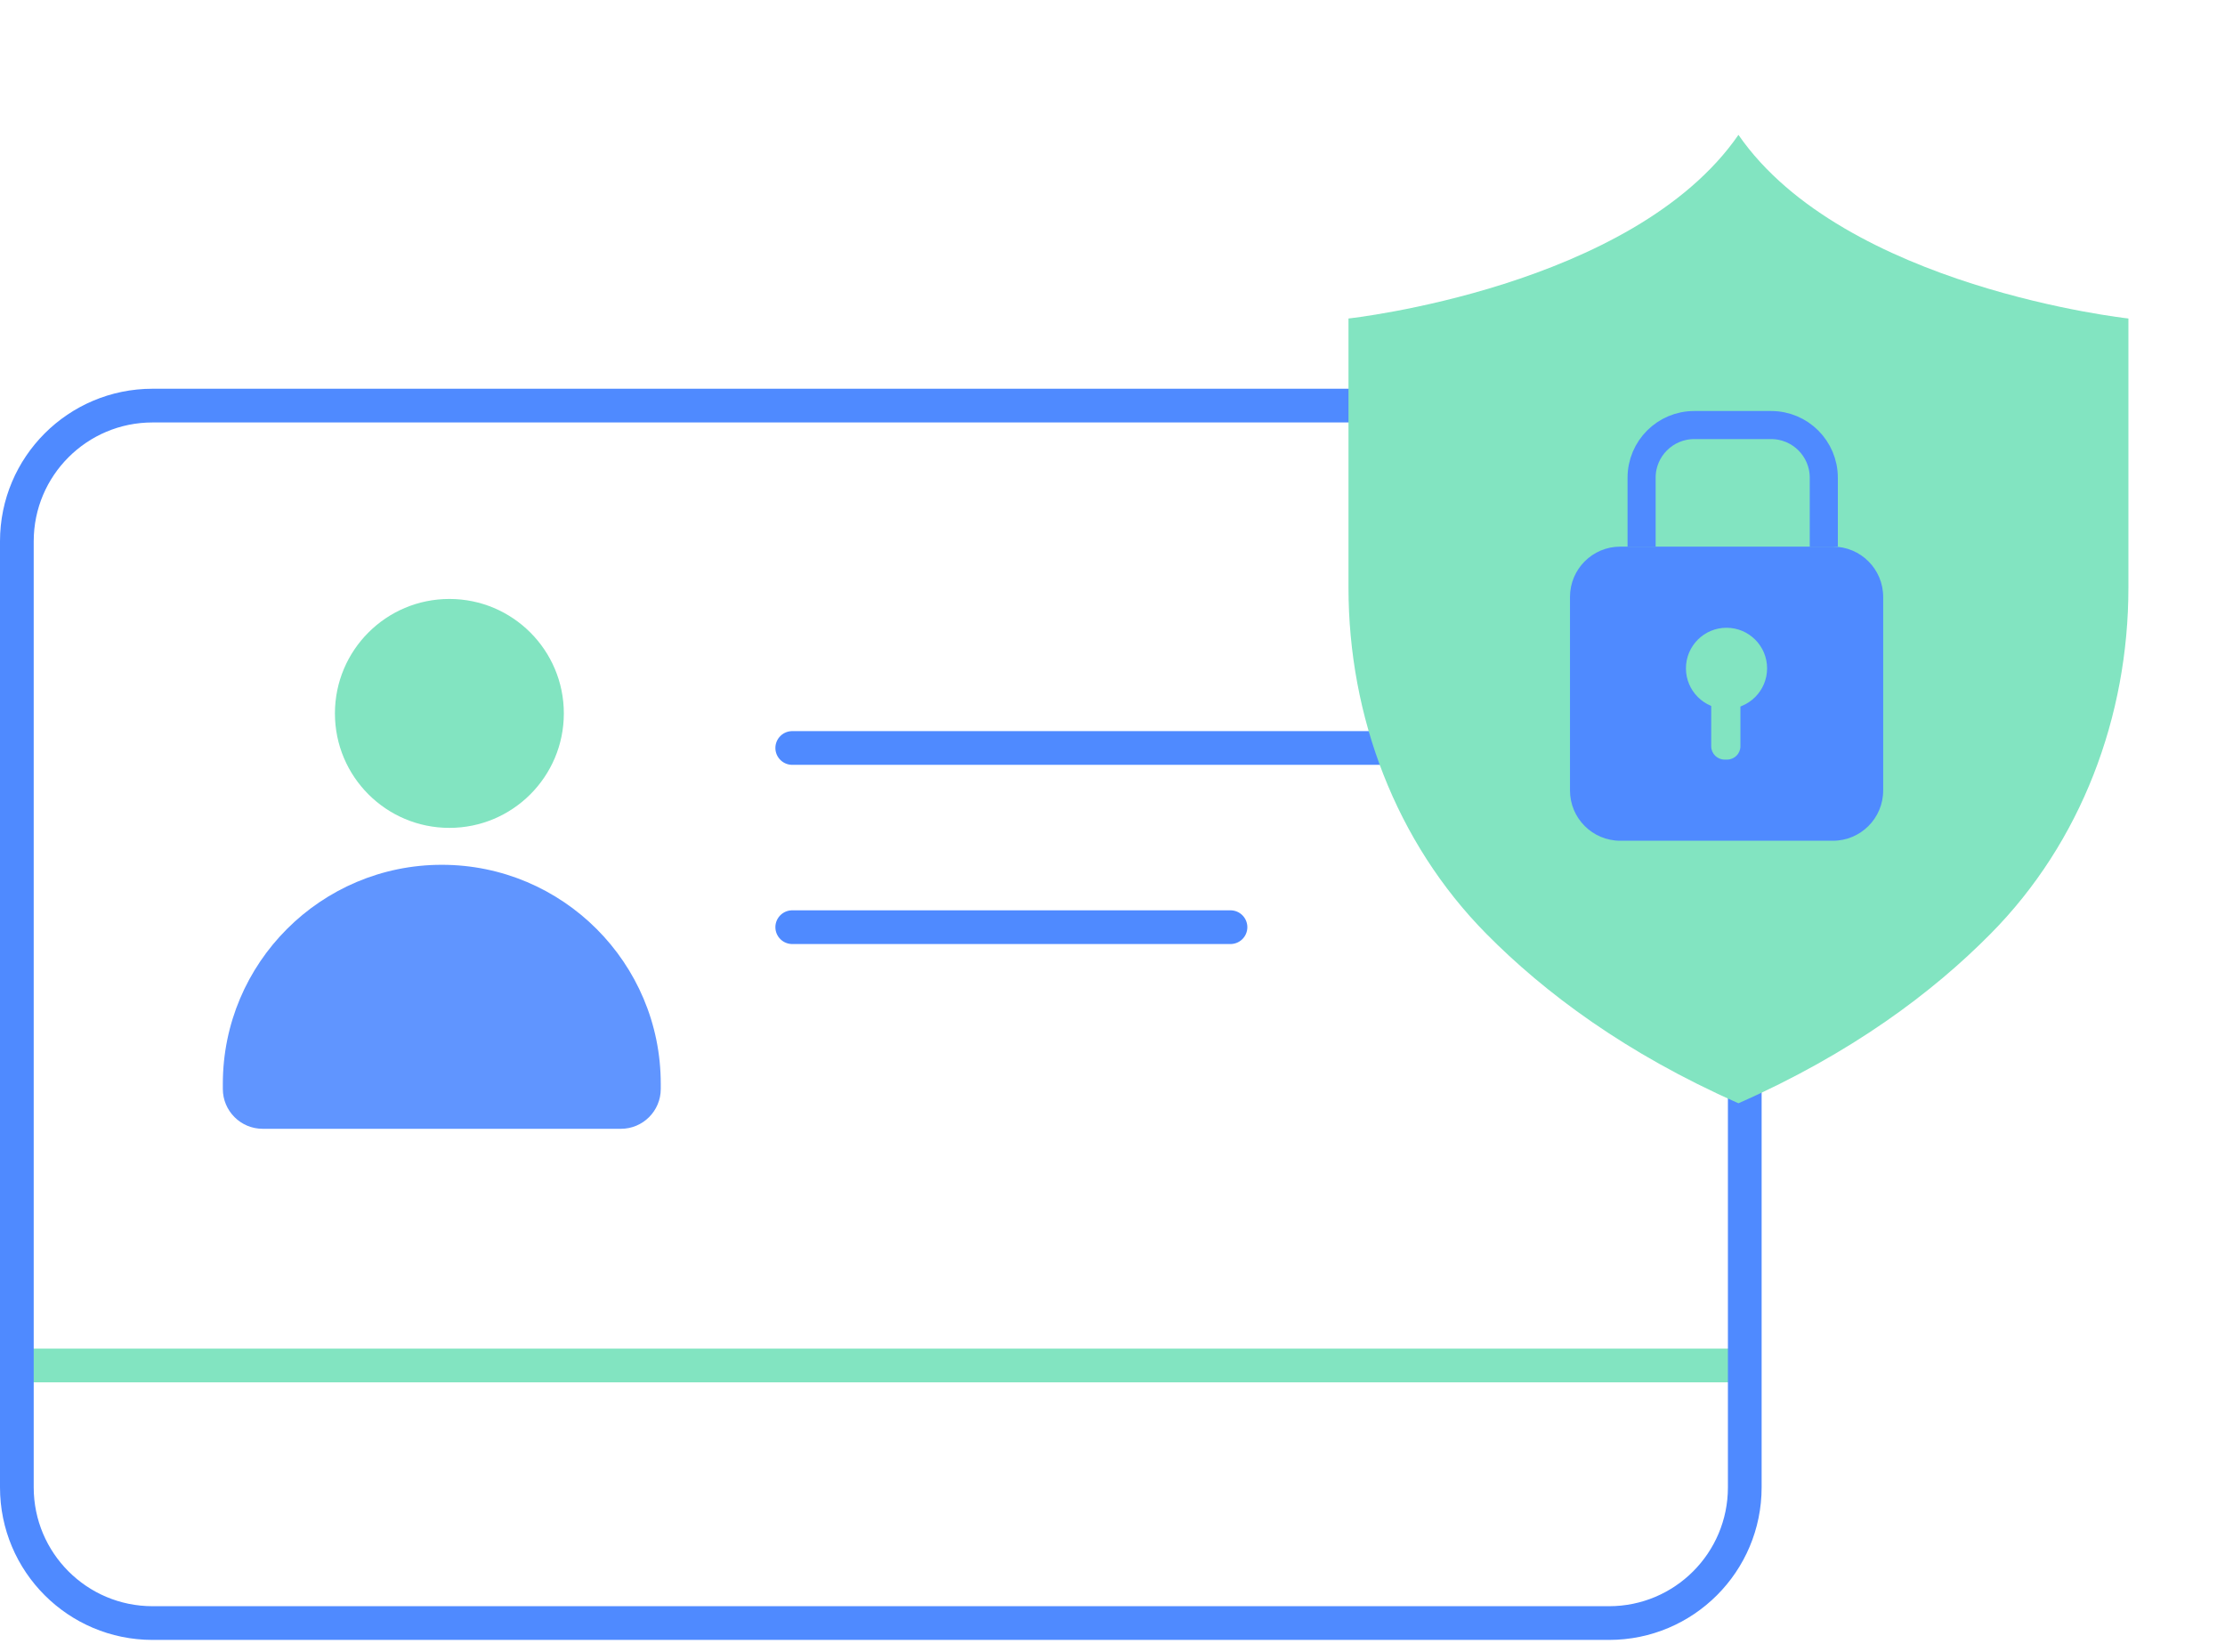 <svg xmlns="http://www.w3.org/2000/svg" width="132" height="98" viewBox="0 0 132 98" fill="none"><g clip-path="url(#clip0_1015_3130)"><path d="M2 81L102 81" stroke="#82E4C1" stroke-width="2" stroke-miterlimit="10" stroke-linecap="square"></path><path d="M103.51 88.23V32.11C103.51 27.664 99.906 24.06 95.46 24.06L9.05 24.06C4.604 24.06 1 27.664 1 32.11V88.23C1 92.676 4.604 96.28 9.05 96.28H95.46C99.906 96.28 103.51 92.676 103.51 88.23Z" stroke="#4F8AFF" stroke-width="2" stroke-miterlimit="10"></path><path d="M26.66 49.11C30.41 49.11 33.45 46.07 33.45 42.32C33.45 38.57 30.41 35.53 26.66 35.53C22.91 35.53 19.87 38.57 19.87 42.32C19.87 46.07 22.91 49.11 26.66 49.11Z" fill="#82E4C1"></path><path d="M26.21 51.3C33.38 51.3 39.2 57.12 39.2 64.29V64.6C39.2 65.9 38.14 66.96 36.84 66.96H15.58C14.28 66.96 13.22 65.9 13.22 64.6V64.29C13.22 57.12 19.04 51.3 26.21 51.3Z" fill="#6095FF"></path><path d="M47 44.37H84.65" stroke="#4F8AFF" stroke-width="2" stroke-miterlimit="10" stroke-linecap="round"></path><path d="M47 55H73" stroke="#4F8AFF" stroke-width="2" stroke-miterlimit="10" stroke-linecap="round"></path><path d="M103.135 8C109.398 17.061 126.27 18.893 126.27 18.893V34.858C126.27 42.503 123.472 49.965 118.092 55.394C114.653 58.875 109.831 62.49 103.135 65.446C96.439 62.49 91.618 58.875 88.178 55.394C82.806 49.956 80 42.494 80 34.858V18.893C80 18.893 96.872 17.061 103.135 8Z" fill="#82E4C1"></path><path d="M108.74 32.426H96.123C94.476 32.426 93.141 33.761 93.141 35.407V46.891C93.141 48.538 94.476 49.873 96.123 49.873H108.74C110.386 49.873 111.721 48.538 111.721 46.891V35.407C111.721 33.761 110.386 32.426 108.74 32.426Z" fill="#4F8AFF"></path><path d="M97.389 32.426V28.337C97.389 26.613 98.788 25.214 100.512 25.214H105.075C106.799 25.214 108.198 26.613 108.198 28.337V32.426" stroke="#4F8AFF" stroke-width="1.666" stroke-miterlimit="10"></path><path d="M102.427 42.053C103.756 42.053 104.834 40.975 104.834 39.646C104.834 38.317 103.756 37.239 102.427 37.239C101.098 37.239 100.02 38.317 100.02 39.646C100.02 40.975 101.098 42.053 102.427 42.053Z" fill="#82E4C1"></path><path d="M102.46 40.978H102.311C101.874 40.978 101.519 41.333 101.519 41.77V44.268C101.519 44.705 101.874 45.059 102.311 45.059H102.46C102.897 45.059 103.252 44.705 103.252 44.268V41.77C103.252 41.333 102.897 40.978 102.46 40.978Z" fill="#82E4C1"></path></g><defs><clipPath id="clip0_1015_3130"><rect width="131.29" height="97.28" fill="white"></rect></clipPath></defs></svg>